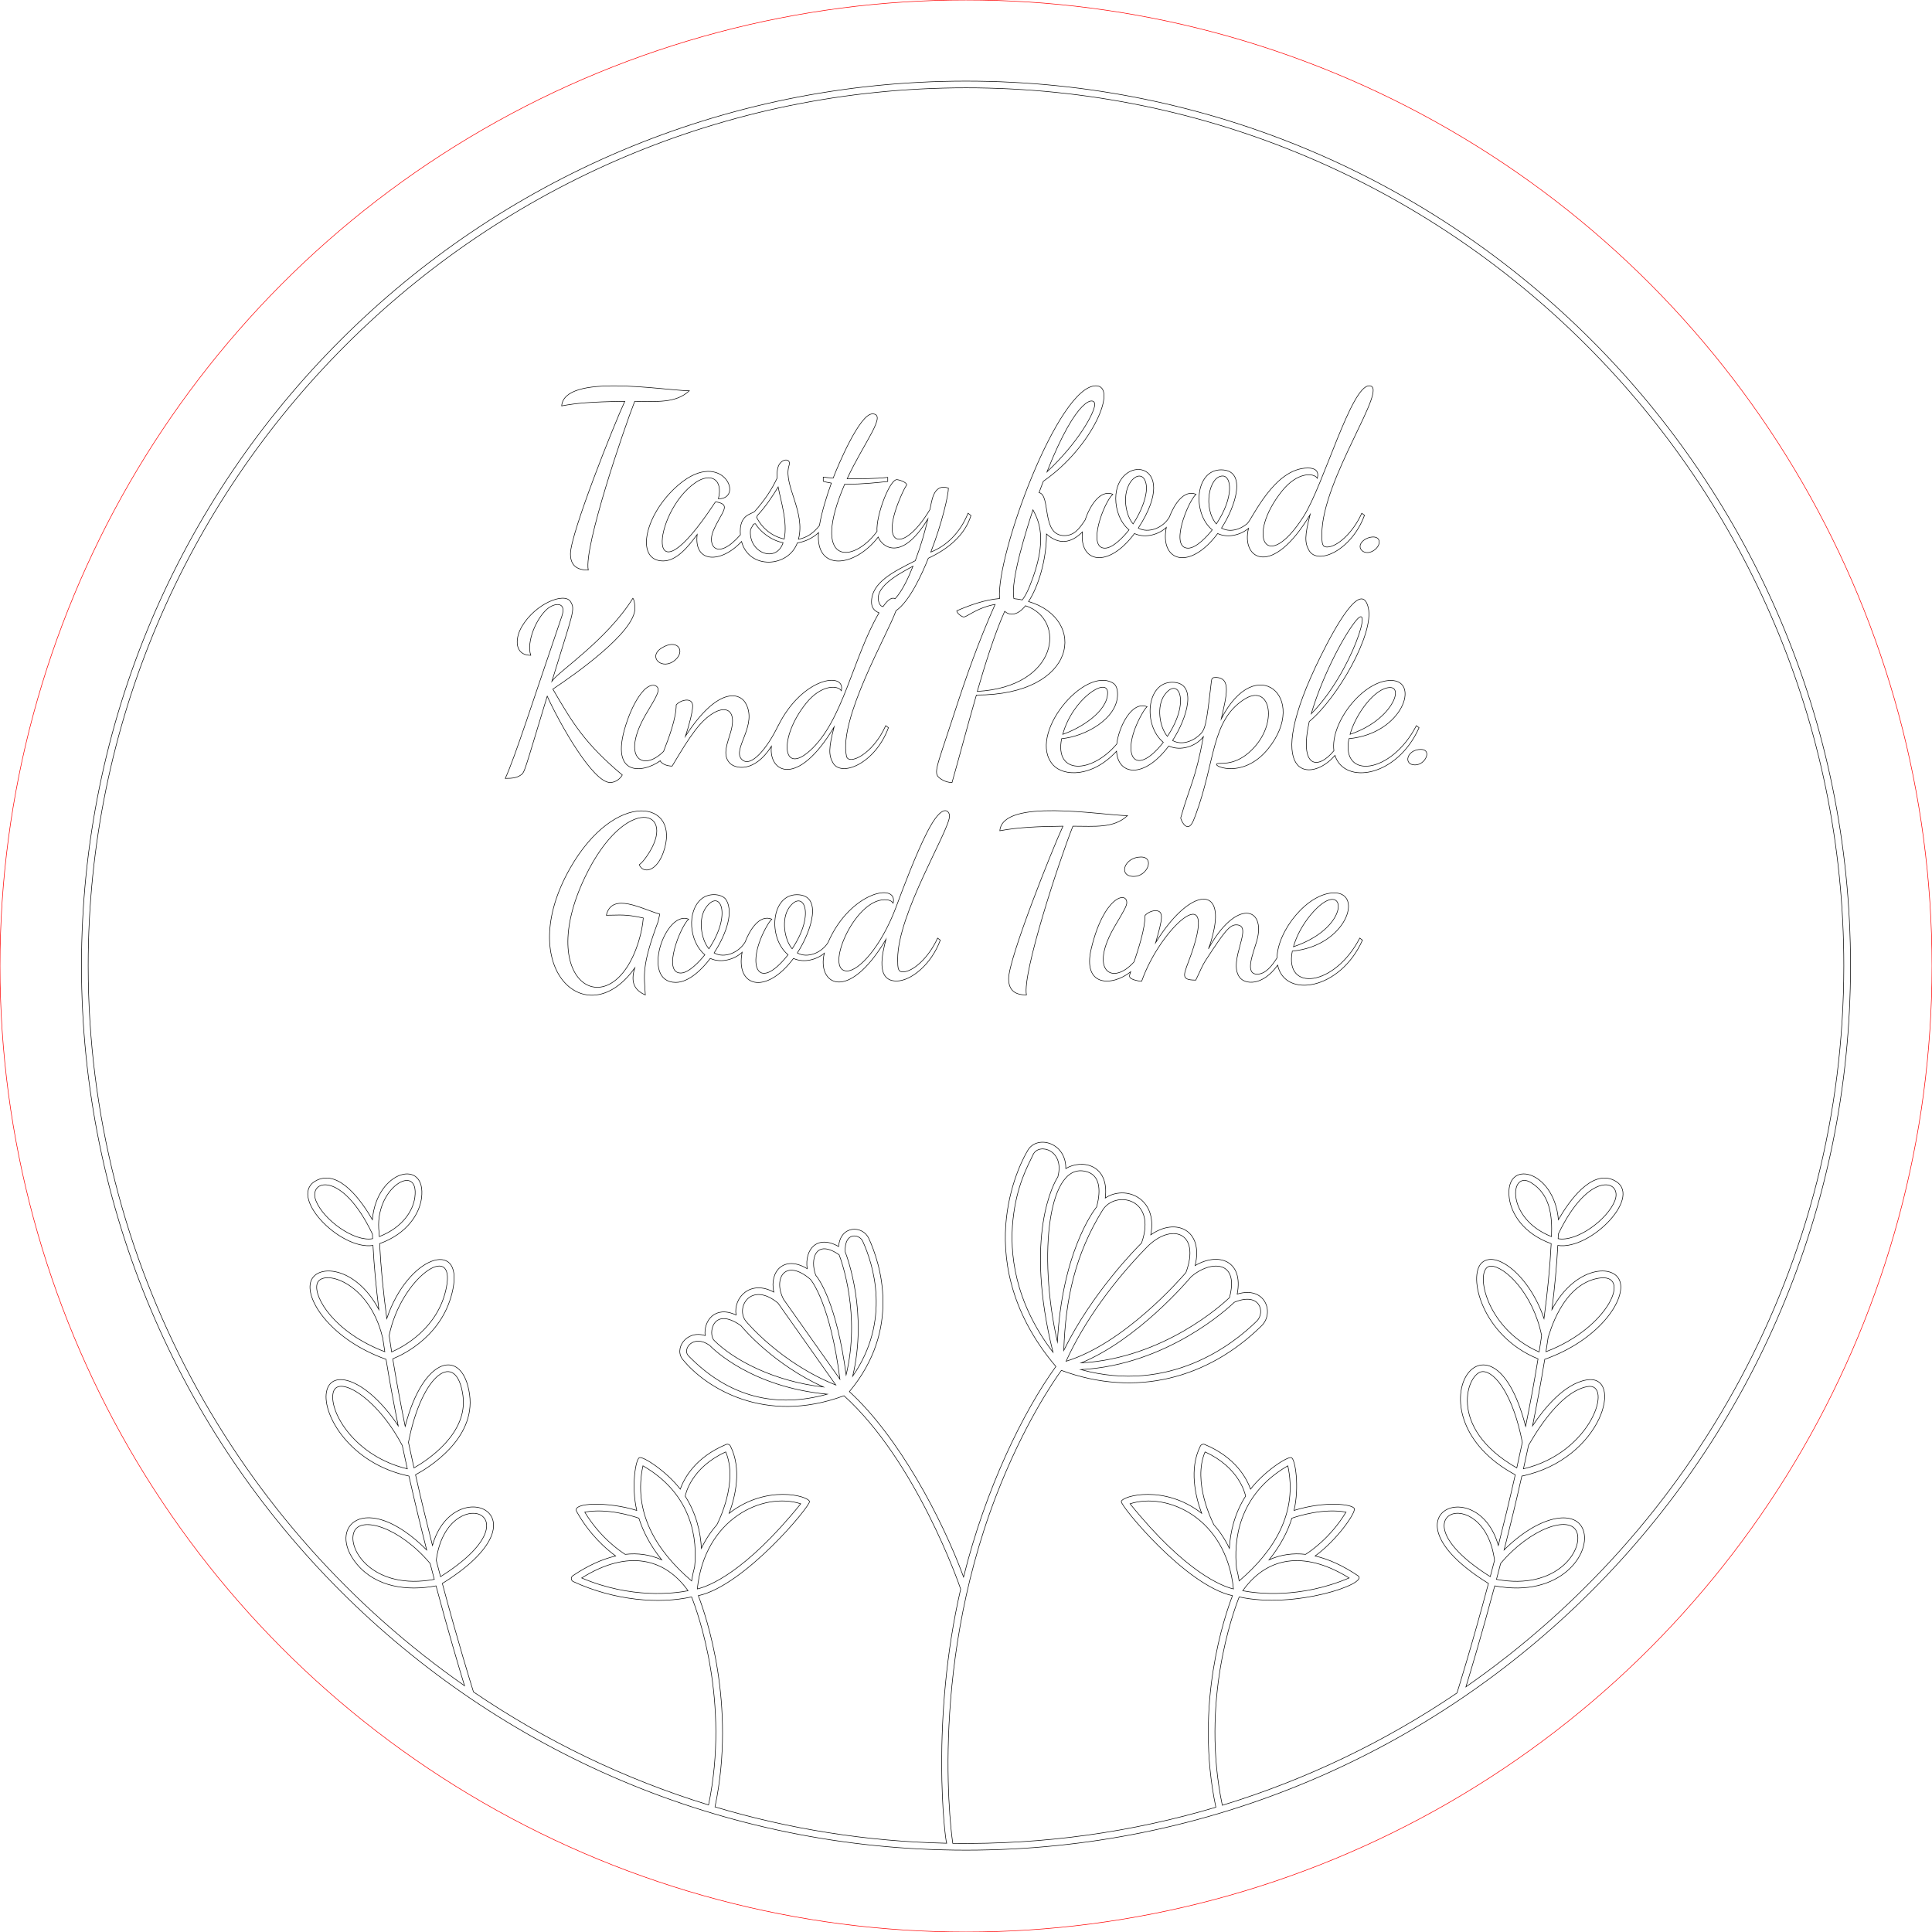 <?xml version="1.0" encoding="utf-8"?>
<!-- Generator: Adobe Illustrator 21.1.0, SVG Export Plug-In . SVG Version: 6.00 Build 0)  -->
<svg version="1.1" id="Слой_1" xmlns="http://www.w3.org/2000/svg" xmlns:xlink="http://www.w3.org/1999/xlink" x="0px" y="0px"
	 width="864px" height="864px" viewBox="0 0 864 864" enable-background="new 0 0 864 864" xml:space="preserve">
<circle fill="none" stroke="#FF0000" stroke-width="0.25" stroke-miterlimit="10" cx="432" cy="432" r="432"/>
<path fill="none" stroke="#000000" stroke-width="0.25" stroke-miterlimit="10" d="M279.413,179.475
	c-15.718,0.231-21.586,0.819-28.239,2.042c1.277-14.647,45.089-6.987,57.083-6.74c-6.192,5.719-14.56,4.698-24.406,4.698
	c-4.728,11.963-22.851,65.051-20.776,75.472c-4.801,0-7.968-1.809-7.968-7.251C255.107,238.584,274.783,189.375,279.413,179.475z
	 M827.564,431.84c0,218.65-177.249,395.564-395.564,395.564c-218.629,0-395.564-177.229-395.564-395.564
	c0-218.631,177.16-395.563,395.564-395.563C650.629,36.277,827.564,213.506,827.564,431.84z M824.564,431.84
	C824.564,215.38,648.46,39.277,432,39.277S39.436,215.38,39.436,431.84c0,133.148,66.636,251.023,168.306,322.038
	c-2.242-7.315-7.109-23.565-12.746-44.675c-13.058,2.49-26.822,0.469-35.292-9.584c-14.204-16.854,3.687-33.763,31.104-6.49
	c-2.634-10.362-5.331-21.486-7.927-33.026c-26.208-5.458-38.79-27.325-36.89-37.596c1.998-10.8,18.128-5.818,32.088,15.101
	c-1.986-9.856-3.829-19.83-5.439-29.721c-23.836-8.46-35.925-25.925-33.766-34.383c2.166-8.49,20.122-7.633,30.55,12.126
	c-1.229-9.879-2.141-19.507-2.627-28.657c-14.885,2.252-38.974-22.757-24.929-29.245c10.005-4.628,19.913,9.478,24.662,17.709
	c1.94-22.361,24.304-27.616,21.972-9.642c-0.906,6.983-6.317,15.891-18.744,20.363c0.543,10.631,1.669,21.924,3.21,33.519
	c9.495-28.235,34.027-35.67,29.603-13.303c-4.096,20.7-21.901,29.263-26.931,31.295c1.64,10.053,3.521,20.193,5.548,30.206
	c8.142-31.707,25.878-35.374,28.811-14.214c2.775,20.017-18.728,32.935-24.176,35.865c2.48,11.018,5.052,21.66,7.573,31.616
	c9.253-33.021,53.858-13.644,4.416,16.981c7.01,26.266,12.841,45.053,13.925,48.509c31.995,21.767,67.358,38.933,105.131,50.544
	c9.589-46.173-4.748-85.844-7.59-93.029c-14.462,3.238-34.443,1.682-52.919-6.858c-1.061-0.489-1.176-1.953-0.209-2.605
	c6.665-4.491,13.075-7.432,19.18-8.832c-4.189-3.066-11.67-9.522-17.454-19.906c-2.27-4.067,14.005-4.471,26.883-0.477
	c-2.528-10.823-0.489-22.874,1.164-23.598c1.654-0.726,12.226,6.185,18.289,14.082c1.658-4.674,6.62-14.206,20.513-19.987
	c0.726-0.302,1.561,0.008,1.916,0.709c5.156,10.223,2.197,22.582-0.553,30.07c16.699-13.006,35.3-7.761,35.926-5.28
	c0.491,1.956-29.136,37.72-49.734,42.127c3.396,8.788,17.099,48.496,7.469,94.464c32.941,9.846,67.686,15.47,103.602,16.25
	c-0.789-1.893-7.23-55.223,6.267-113.661c-0.849-2.628-20.044-57.354-52.169-86.464c-35.891,13.276-62.14-4.059-71.833-15.879
	c-4.573-4.858,1.246-13.747,9.727-11.021c-0.779-6.51,4.355-13.651,13.83-9.207c-1.292-7.824,6.451-15.92,16.869-10.245
	c-2.052-9.482,4.78-16.618,14.929-10.464c-1.225-8.725,4.494-15.336,14.052-9.927c0.877-9.717,10.827-9.491,13.518-3.597
	c5.194,11.382,14.586,40.622-8.69,68.491c22.006,20.167,41.354,56.538,51.063,82.908c9.819-39.458,26.673-73.978,41.288-94.135
	c-21.476-25.279-23.924-49.926-22.147-66.234c1.898-17.416,8.695-28.94,9.337-29.997c3.828-7.633,17.393-4.253,17.241,7.692
	c7.234-4.295,19.534-1.826,17.65,13.184c8.946-5.958,23.552-0.061,20.354,16.47c11.207-7.896,23.692-2.186,19.821,13.755
	c10.272-6.09,21.766-2.41,18.822,12.744c12.573-3.83,16.807,8.364,10.906,14.177c-23.885,23.524-56.194,32.262-89.537,19.945
	c-3.119,4.294-17.004,24.316-29.343,56.527c-30.74,80.24-19.226,154.99-19.226,154.99c40.742,0.605,80.239-5.019,117.662-16.149
	c-9.693-46.033,4.036-85.82,7.436-94.617c-20.848-4.459-50.2-40.275-49.733-42.127c0.649-2.585,19.369-7.615,35.926,5.28
	c-2.75-7.488-5.709-19.847-0.553-30.07c0.354-0.701,1.19-1.011,1.916-0.709c13.894,5.781,18.855,15.313,20.513,19.987
	c6.077-7.914,16.637-14.806,18.289-14.082c1.741,0.763,3.61,13.123,1.164,23.598c13.989-4.338,26.128-2.789,26.953-0.838
	c0.75,1.773-7.563,13.931-17.524,21.222c6.105,1.4,12.514,4.342,19.18,8.832c5.172,3.489-28.409,15-53.128,9.463
	c-2.845,7.194-17.211,46.947-7.557,93.186c37.691-11.528,72.992-28.582,104.947-50.222c0.476-1.504,6.607-21,14.075-48.988
	c-49.46-30.636-4.817-49.929,4.416-16.982c2.521-9.955,5.093-20.597,7.573-31.615c-49.651-26.706-11.059-82.764,4.635-21.652
	c2.027-10.013,3.908-20.152,5.548-30.204c-25.099-10.143-31.67-37.275-25.037-43.058c6.369-5.559,21.26,5.89,27.709,25.064
	c1.541-11.594,2.667-22.887,3.21-33.518c-12.427-4.473-17.838-13.38-18.744-20.363c-2.328-17.945,20.029-12.778,21.972,9.642
	c4.749-8.23,14.654-22.332,24.662-17.709c14.051,6.491-10.045,31.489-24.929,29.245c-0.487,9.151-1.398,18.779-2.628,28.658
	c10.288-19.493,28.336-20.807,30.551-12.126c2.159,8.458-9.93,25.923-33.766,34.383c-1.61,9.891-3.453,19.865-5.439,29.722
	c5.062-7.585,14.039-18.713,24.08-20.486c17.063-3.012,7.4,35.425-28.882,42.981c-2.597,11.54-5.294,22.665-7.927,33.027
	c15.618-15.532,31.652-18.24,35.278-9.147c4.095,10.265-9.855,30.866-39.466,25.221c-5.77,21.604-10.729,38.11-12.897,45.166
	C757.624,683.406,824.564,565.294,824.564,431.84z M668.36,697.779c-4.661-35.616-47.077-21.115-1.912,7.31
	C667.078,702.706,667.715,700.27,668.36,697.779z M705.137,685.094c-3.079-7.721-20.868-1.592-34.049,14.104
	c-0.627,2.421-1.248,4.791-1.862,7.109C696.442,711.392,708.262,692.929,705.137,685.094z M680.788,645.025
	c-3.958-20.608-11.998-31.645-17.677-31.645c-6.722,0-16.587,24.942,15.204,43.08C679.154,652.683,679.98,648.868,680.788,645.025z
	 M709.976,620.076c-13.695,2.418-25.639,25.248-26.399,26.248c-0.748,3.543-1.51,7.062-2.283,10.547
	C712.155,649.587,721.458,618.058,709.976,620.076z M689.422,597.293c-3.798-18.947-16.563-31.081-22.686-31.081
	c-7.587,0-3.327,27.527,21.572,38.396C688.696,602.162,689.066,599.723,689.422,597.293z M692.335,598.083
	c-0.314,2.13-0.64,4.268-0.977,6.411c28.245-10.697,38.767-35.469,23.508-32.87C698.314,574.45,692.807,597.083,692.335,598.083z
	 M684.67,528.862c-9.608-5.882-11.37,16.153,9.17,24.146C694.233,543.432,693.156,534.057,684.67,528.862z M722.171,536.966
	c3.659-9.295-11.55-13.944-25.285,14.92c-0.025,0.686-0.052,1.376-0.083,2.067C705.126,555.454,718.825,545.466,722.171,536.966z
	 M583.861,695.116c2.007-1.252,11.129-7.358,18.086-18.889c-10.08-1.881-21.516,1.776-24.206,2.715
	c-1.864,5.937-5.081,12.201-10.176,18.601C572.764,695.216,578.199,694.482,583.861,695.116z M555.75,711.394
	c6.183,1.193,25.461,3.684,47.578-5.717C585.579,694.597,567.802,694.455,555.75,711.394z M575.925,655.516
	c-22.712,13.131-24.148,34.254-22.958,45.776c0.484,1.848,0.883,3.753,1.19,5.714C570.226,693.274,580.379,676.165,575.925,655.516z
	 M557.034,669.095c-0.249-1.266-2.923-12.881-18.135-19.788c-5.674,13.441,3.178,31.058,3.993,32.627
	c2.74,3.089,5.051,6.599,6.886,10.488C550.171,685.32,551.993,676.981,557.034,669.095z M505.359,672.501
	c24.897,30.801,41.178,36.896,46.256,38.093C548.314,678.574,521.735,667.173,505.359,672.501z M472.882,600.114
	c2.062-39.317,15.589-57.907,17.536-60.386c2.252-8.34,0.907-13.856-3.811-15.537C468.846,517.841,463.953,561.006,472.882,600.114z
	 M473.072,526.295c3.209-11.965-8.405-15.383-11.019-10.038c-2.714,5.674-7.43,14.135-9.032,29.072
	c-1.581,14.732,0.442,36.56,17.877,59.388C457.903,552.371,471.363,528.975,473.072,526.295z M532.745,570.907
	c-1.731,2.064-23.946,28.132-49.232,38.594c37.029-2.089,63.43-26.431,66.31-29.193
	C554.429,563.172,540.965,563.756,532.745,570.907z M483.353,612.495c39.795,10.894,67.989-11.166,78.725-21.738
	c3.849-3.792,1.48-13.224-10.079-8.38C549.312,584.968,521.925,610.426,483.353,612.495z M512.884,557.74
	c-14.326,14.659-27.795,32.657-36.136,51.025c26.142-7.992,51.391-37.078,53.612-39.683
	C537.01,550.974,523.791,546.618,512.884,557.74z M493.065,541.203c-12.203,19.74-16.557,39.427-17.34,62.722
	c12.605-25.675,32.318-45.608,34.786-48.05C517.61,535.804,498.753,532.047,493.065,541.203z M317.324,601.632
	c-7.291-5.141-12.3,1.729-9.503,4.635c18.265,18.787,39.512,23.541,62.109,17.217C336.131,620.299,319.056,603.433,317.324,601.632z
	 M319.359,599.431c8.851,8.851,26.794,18.309,48.86,20.844c-21.98-9.991-35.314-25.539-36.902-27.455
	C318.675,583.893,316.554,596.592,319.359,599.431z M373.781,619.386l-25.842-36.624c-12.048-9.983-19.166,1.958-14.419,8.013
	C333.894,591.231,349.08,609.543,373.781,619.386z M375.618,616.784c-4.275-33.428-12.489-43.825-13.185-44.652
	c-11.466-9.754-16.717-0.187-12.096,8.824L375.618,616.784z M378.395,614.883c6.451-26.973-1.862-50.403-3.136-53.738
	c-10.579-7.345-13.111,2.006-10.458,9.14C366.25,572.027,374.097,582.743,378.395,614.883z M381.333,615.446
	c17.299-25.006,9.124-50.177,4.476-60.362c-1.492-3.269-8.255-4.386-7.832,4.773C379.046,562.607,388.042,587.141,381.333,615.446z
	 M260.125,705.677c22.154,9.422,41.405,6.919,47.58,5.72C297.405,696.917,280.892,692.716,260.125,705.677z M295.888,697.543
	c-5.095-6.4-8.312-12.664-10.176-18.601c-2.693-0.938-14.138-4.593-24.207-2.715c6.957,11.531,16.079,17.637,18.086,18.889
	C285.254,694.482,290.688,695.216,295.888,697.543z M309.295,707.006c0.342-2.184,0.79-4.303,1.352-6.346
	c1.172-11.621-0.525-32.111-23.119-45.145C283.09,676.088,293.163,693.219,309.295,707.006z M313.675,692.424
	c1.835-3.889,4.146-7.398,6.886-10.488c0.812-1.568,9.656-19.204,3.993-32.628c-15.215,6.908-17.886,18.526-18.135,19.788
	C311.46,676.981,313.282,685.32,313.675,692.424z M311.837,710.594c5.078-1.196,21.358-7.292,46.256-38.093
	C341.285,667.037,315.085,679.099,311.837,710.594z M195.093,697.78c0.644,2.49,1.282,4.927,1.912,7.31
	C242.202,676.645,199.705,662.184,195.093,697.78z M192.364,699.197c-13.586-16.155-31.093-21.515-34.048-14.104
	c-3.153,7.905,8.805,26.277,35.911,21.213C193.613,703.989,192.991,701.618,192.364,699.197z M207.025,624.072
	c-2.882-20.785-18.44-9.872-24.361,20.955c0.808,3.843,1.634,7.657,2.473,11.433C191.096,653.06,209.391,641.136,207.025,624.072z
	 M179.876,646.324c-0.049-0.065-0.107-0.122-0.146-0.197c-11.323-21.491-29.183-31.763-30.791-23.075
	c-1.635,8.838,10.059,28.352,33.22,33.819C181.386,653.386,180.624,649.867,179.876,646.324z M199.626,575.791
	c4.198-21.212-20.412-4.361-25.596,21.503c0.356,2.429,0.725,4.866,1.113,7.311C180.423,602.291,196.021,594.014,199.626,575.791z
	 M141.779,574.244c-1.533,6.007,7.853,21.744,30.316,30.25c-0.337-2.143-0.664-4.28-0.977-6.41c-0.042-0.088-0.094-0.17-0.118-0.27
	C164.863,572.743,143.591,567.148,141.779,574.244z M169.612,553.008c10.54-4.102,15.144-11.664,15.914-17.6
	c2.094-16.149-18.613-4.112-15.983,15.924C169.553,551.417,169.608,552.909,169.612,553.008z M166.567,551.886
	c-13.75-28.897-28.939-24.203-25.285-14.92c3.346,8.499,17.041,18.506,25.367,16.987
	C166.619,553.262,166.592,552.571,166.567,551.886z M272.857,349.946c2.372,0,4.54-1.67,5.446-3.37
	c-16.737-14.037-22.241-23.216-31.063-38.399c9.105-6.063,36.711-25.278,36.711-36.153c0-1-0.205-3.638-0.908-4.493
	c-11.788,18.86-33.087,32.558-36.207,37.072c9.38-30.759,10.557-31.96,8.32-35.541c-2.734-4.366-15.809,0.856-21.834,11.234
	c-3.199,5.502-3.137,12.766,4.034,12.766c-2.002-6.07,2.437-16.4,7.312-20.681c3.193-2.802,8.882-3.516,6.606,3.166
	c-13.032,38.191-20.913,62.946-25.314,72.562c3.398,0,5.103-0.318,6.757-1.379c2.066-1.326,1.482-0.904,12.002-35.387
	C250.508,324.046,265.188,349.946,272.857,349.946z M614.037,246.368c3.657-2.156,3.696-6.23,0.101-6.23
	c-1.685,0-3.681,0.75-4.942,2.094C606.428,245.198,610.146,248.661,614.037,246.368z M301.953,295.155
	c4.789-4.14,0.868-9.806-6.152-5.311C289.47,293.904,296.244,300.092,301.953,295.155z M634.612,325.437
	c-9.858,22.181-33.415,25.671-37.611,12.378c-10.851,12.785-33.757,10.68-6.259-44.6c6.045-12.158,18.183-34.578,21.179-21.345
	c2.63,11.697-13.835,40.377-26.424,50.809c-4.584,20.89,3.846,21.787,11.037,13.051c-1.728-12.527,13.042-31.434,25.472-31.434
	c13.163,0,5.435,23.769-18.759,26.042c-3.683,18.493,18.999,15.863,30.155-5.821L634.612,325.437z M603.751,328.398
	c18.374-6.197,24.059-20.936,17.952-20.936C614.923,307.462,606.224,319.367,603.751,328.398z M586.405,319.206
	c18.363-18.588,28.639-53.146,19.313-40.8C599.519,286.616,590.709,304.336,586.405,319.206z M301.549,218.538
	c20.669-19.752,31.993,4.545,19.717,4.545c2.209-8.979-3.58-11.8-10.187-7.303c-19.545,13.307-22.991,56.985,8.472,9.243
	c0.268-0.408,0.437-0.613,0.504-0.613c7.381,1.269,2.691,4.291-1.008,12.817c-3.015,6.954,1.742,13.756,12.061,1.94
	c-0.73-9.246,5.037-9.095,6.394-10.467c4.584-5.107,7.73-10.004,9.984-14.809c0-1.724-0.112-4.864,1.261-6.588
	c1.482-1.862,3.204-1.859,3.883-1.174c0.657,0.668,0.394,1.466,0.101,2.553c-2.257,8.393,7.574,20.47,4.337,32.477
	c3.816-0.662,6.992-3.004,9.394-6.159c0.952-5.824,3.308-13.397,5.329-18.964c-2.045-0.413-2.535-0.401-3.631-0.817v-1.838
	c1.302,0.166,3.128,0.316,4.438,0.408c2.172-5.656,11.862-28.697,17.548-28.697c6.8,0-3.868,12.921-11.295,29.004
	c6.733,0,12.148,0.047,18.154-0.613v1.839c-11.877,1.311-16.526,1.226-19.263,1.226c-15.403,35.929,3.415,36.088,14.469,21.096
	c-0.517-7.203,5.67-23.139,8.827-23.139c1,0,4.438,1.119,4.438,2.35c-0.605,0.885-1.278,2.145-2.017,3.778
	c-11.11,24.504,0.442,27.227,12.405,7.251c0.801-2.97,1.194-11.981,8.27-9.6c0,3.073-2.775,15.493-7.867,28.596
	c6.843-2.654,13.089-8.5,16.641-17.362l1.311,1.021c-2.805,9.088-10.566,15.141-19.062,19.098
	c-2.754,6.86-8.372,19.34-14.467,23.475c-3.739,10.637-25.71,48.221-22.14,65.092c0.862,4.067,11.611-0.512,17.549-13.686l1.21,0.92
	c-5.909,16.048-21.01,22.199-24.76,15.778c-1.986-3.396-2.029-6.583,0.454-16.085c-16.382,27.472-29.369,20.232-28.03,8.64
	c-7.656,11.997-16.206,10.005-18.613,7.496c-3.524-3.67-0.934-9.126,0.454-14.042c3.742-13.287-6.797-12.793-15.935-0.613
	c-3.392,4.524-5.455,7.906-10.287,15.983c-1.917,0-4.175-0.623-5.345-2.247c0-0.029,0.006-0.071,0.011-0.111
	c-7.777,5.648-23.924,7.598-14.534-18.528c1.548-4.311,4.065-9.756,7.262-13.072c1.845-1.912,4.198-2.911,5.698-1.634
	c1.852,1.591-0.359,4.86-4.589,12c-11.575,19.54-1.917,26.576,7.66,17.036c2.478-6.363,5.653-14.888,5.653-20.815
	c1.896-2.235,7.362-3.648,7.362,0.511c0,2.546-1.669,8.856-3.227,13.48c14.456-22.23,24.082-19.313,26.676-15.115
	c6.129,9.946-6.041,20.904-1.513,25.481c4.07,4.129,11.525-5.147,16.288-15.064l0.022,0.026
	c10.879-21.877,30.323-24.33,28.216-15.651c-1.598-2.577-9.053-2.752-15.784,5.668c-12.177,15.232-10.822,32.403,1.714,21.191
	c14.861-13.285,19.281-41.771,30.947-61.687c-2.178-0.907-3.366-2.356-3.366-4.82c0-8.829,9.909-13.603,19.565-18.484
	c2.643-7.079,4.325-13.025,5.648-18.689c-12.006,19.752-20.661,12.223-22.223,8.087c-10.637,13.868-28.148,15.392-26.681-1.945
	c-2.389,2.242-5.789,4.001-9.488,4.581c-4.069,11.074-21.596,12.04-24.94-0.629c-9.02,9.816-21.454,9.846-19.839-3.15
	c-4.082,5.575-9.193,11.847-15.229,11.847C284.513,250.861,287.649,231.827,301.549,218.538z M408.3,253.21
	c-5.958,3.235-18.731,9.794-14.826,17.056c0.299,0.554,0.766,0.901,1.396,1.045c1.262-1.788,3.511-4.634,5.435-3.54
	C403.705,264.035,406.368,258.05,408.3,253.21z M338.714,230.538c-0.107,0.279-0.233,0.538-0.344,0.812
	c2.239,4.575,6.578,8.441,12.345,9.708c1.518-7.71-1.427-16.552-2.723-23.285c-2.505,4.189-5.917,9.199-9.29,12.753L338.714,230.538
	z M350.21,242.692c-5.57-1.073-10.202-4.988-12.405-8.477c-0.32,0.015-0.598,0.092-0.848,0.212
	c-0.412,0.806-0.847,1.586-1.306,2.341C334.386,247.134,347.1,252.126,350.21,242.692z M447.127,371.517
	c8.811-1.62,16.856-1.874,28.239-2.042c-4.63,9.901-24.306,59.109-24.306,68.221c0,5.442,3.167,7.251,7.968,7.251
	c-1.92-9.644,14.425-59.403,20.776-75.472c9.847,0,18.214,1.02,24.406-4.698C492.102,364.527,448.408,356.828,447.127,371.517z
	 M635.418,335.138c-6.317,0-8.002,6.945-2.622,6.945C637.538,342.083,640.531,335.138,635.418,335.138z M294.338,412.062
	l0.706-3.268c-7.788-2.154-21.393-10.034-23.902,0.51c6.17,0,8.085-0.623,16.54,1.226c-0.27,3.337-0.958,6.81-2.067,10.417
	c-11.874,38.643-47.095,19.387-23.953-28.8c18.166-37.848,42.226-30.067,27.482-9.089c-1.245,1.771-2.337,2.997-3.278,3.677
	c1.896,4.159,7.761,3.007,10.792-5.566c8.257-23.342-21.463-28.465-41.703,7.098c-25.344,44.523,7.388,74.87,28.895,44.63
	c-2.053,6.746,0.172,10.028,4.74,12.051C288.156,436.233,286.696,432.427,294.338,412.062z M608.088,419.517l1.21,0.92
	c-9.988,22.475-34.8,26.106-37.921,11.192c-6.762,9.447-14.623,8.699-17.043,5.403c-5.462-7.421,6.724-23.438-1.513-23.438
	c-3,0-5.492,3.406-13.212,15.217c-2.291,3.478-2.572,4.892-4.841,9.498c-7.575,0-5.164-2.611-1.967-11.796
	c12.086-34.75-13.942-11.495-22.238,12.307c-0.605,0-1.346-0.103-2.219-0.307c-4.186-0.979-3.283-2.096-2.693-3.915
	c-8.368,6.643-21.725,6.739-17.629-10.383c5.549-23.184,15.884-25.816,15.884-20.527c0,1.46-1.409,3.841-5.244,10.314
	c-11.98,20.223-1.195,27.053,8.513,16.129c1.975-5.886,4.901-14.808,4.901-20.725c0.848-1,2.777-2.145,4.639-2.145
	c4.081,0,3.039,4.014,0.101,14.298c14.568-23.611,30.011-25.767,26.172-6.281c-0.81,4.095-1.869,7.38-2.572,9.038
	c12.268-22.466,26.032-18.87,21.583-3.37c-1.531,5.343-5.542,14.707,0.202,14.707c3.763,0,6.604-3.682,8.885-7.279
	c0.216-12.188,13.704-29.079,25.607-29.079c13.163,0,5.435,23.769-18.759,26.042C574.25,443.831,596.932,441.201,608.088,419.517z
	 M578.437,423.398c27.89-9.407,23.061-32.933,7.564-14.094C582.806,413.185,579.832,418.302,578.437,423.398z M507.033,391.943
	c6.22,0,9.439-8.681,3.228-8.681C502.761,383.262,499.845,391.943,507.033,391.943z M424.638,364.879
	c0,6.548-23.196,43.455-23.196,64.034c0,4.338,0.201,5.719,2.319,5.719c4.455,0,11.525-6.226,15.532-15.115l1.21,0.92
	c-4.058,11.02-13.219,18.28-19.566,18.28c-9.43,0-6.383-12.299-4.74-18.587c-17.162,28.78-30.955,19.905-27.553,6.145
	c-3.109,2.699-8.905,4.588-13.796,2.332c-12.431,16.655-26,12.645-22.962-2.746c-3.116,3.015-9.207,5.073-14.252,2.746
	c-3.519,4.714-9.502,10.724-15.431,10.724c-15.89,0-4.752-32.515,5.749-28.29c-3.71,3.347-11.91,24.103-3.53,24.103
	c3.654,0,8.511-5.283,10.792-8.17c-7.109-5.909-8.152-19.646-1.412-25.072c3.48-2.803,9.266-2.125,10.892,0.459
	c3.989,6.35-1.227,17.468-5.345,23.796c4.655,2.621,11.14-0.194,13.869-4.864c2.002-5.268,6.344-12.506,11.948-10.251
	c-0.605,0.546-1.329,1.55-2.168,3.013c-9.619,16.747-4.661,30.755,9.43,12.92c-9.183-7.634-7.571-26.86,3.933-26.86
	c11.726,0,6.614,16.19,0.202,26.043c4.597,2.589,10.967-0.133,13.73-4.645c9.901-22.863,31.406-26.983,29.132-17.618
	c-0.786-1.267-2.326-1.532-3.833-1.532c-13.676,0-27.052,31.864-16.843,31.864c5.375,0,15.177-10.738,21.785-28.085
	c3.842-10.264,9.116-24.26,14.069-33.958C421.72,358.249,424.638,362.904,424.638,364.879z M315.718,405.832
	c-3.66,5.123-2.165,14.352,1.312,18.484C327.569,408.52,321.9,397.187,315.718,405.832z M352.932,405.832
	c-3.66,5.123-2.165,14.352,1.312,18.484C365.075,408.081,358.938,397.433,352.932,405.832z M560.991,334.117
	c10.76-12.027,6.655-28.724-4.69-21.294c-14.758,9.667-12.65,27.436-21.684,51.83c-1.338,3.611-2.155,5.004-3.479,5.004
	c-1.225,0-2.306-1.706-2.723-2.706c-0.268-0.648-0.404-1.039-0.404-1.175c4.097-14.507,6.573-16.85,10.145-36.32
	c-3.319,4.352-10.214,6.584-15.489,4.15c-11.093,14.861-22.713,13.129-23.343,2.329c-11.054,11.984-23.823,11.226-28.344,6.199
	c-12.009-13.356,14.037-44.587,26.827-36.612c1.311,0.816,1.967,2.486,1.967,5.004c0,10.775-14.273,18.804-25.012,19.813
	c-3.218,16.159,13.297,15.773,24.654,2.386c0.813-7.24,6.573-19.499,13.569-16.684c-0.605,0.546-1.329,1.55-2.168,3.013
	c-10.183,17.731-3.983,29.897,9.43,12.92c-9.183-7.634-7.571-26.86,3.933-26.86c11.726,0,6.614,16.19,0.202,26.043
	c3.659,2.061,8.209,0.751,11.447-1.94c3.255-2.702,3.551-4.155,5.899-24.511c0.158-1.46,0.543-1.736,1.916-1.736
	c7.232,0,4.747,8.443,2.521,18.485c15.377-30.242,39.504-9.549,20.927,13.43c-11.765,14.567-26.918,6.848-22.188,6.536
	C547.042,341.27,553.809,342.141,560.991,334.117z M475.266,328.398c7.745-2.612,20.07-10.097,20.07-18.587
	C495.337,302.414,479.644,312.416,475.266,328.398z M520.751,310.832c-3.577,5.007-2.277,14.219,1.312,18.484
	C532.602,313.52,526.933,302.187,520.751,310.832z M436.64,310.832c-5.057,17.58-6.428,23.385-10.892,39.114
	c-1.682,0-3.262-0.477-4.74-1.43c-3.982-2.567-2.693-3.586,5.244-27.982c5.966-18.343,11.046-32.825,18.759-50.247
	c-3.358,0.627-6.812,1.718-11.599,4.545c-1.21,0.715-2.017,1.072-2.42,1.072c-0.872,0-3.126-1.7-3.126-2.758
	c6.083-2.604,12.564-4.937,19.141-5.474c-1.621-19.24,26.152-95.142,43.084-95.142c9.825,0-1.06,27.071-23.499,42.688
	c-0.784,1.898-0.921,2.487-1.917,5.106c5.381,1.002,0.833,19.2,11.296,19.2c4.245,0,6.436-2.666,9.272-6.929
	c1.968-5.944,6.582-13.901,12.411-11.556c-4.072,3.674-11.621,24.103-3.53,24.103c3.654,0,8.511-5.283,10.792-8.17
	c-3.971-3.301-5.951-8.973-5.951-13.992c0-20.278,30.135-17.632,10.085,13.175c4.378,2.465,10.958,0.115,13.868-4.862
	c2.104-5.537,6.407-12.483,11.949-10.253c-3.693,3.333-11.941,24.103-3.53,24.103c3.654,0,8.511-5.283,10.792-8.17
	c-9.118-7.58-7.623-26.86,3.933-26.86c11.726,0,6.614,16.19,0.202,26.043c3.659,2.061,8.209,0.751,11.447-1.94
	c2.253-1.87,11.973-24.919,27.179-24.919c3.32,0,5.026,1.344,4.236,4.596c-1.577-2.542-8.956-2.873-15.784,5.668
	c-16.329,20.427-6.974,37.453,9.631,11.387c8.948-14.047,21.24-58.416,29.349-58.416c9.347,0-21.179,41.672-21.179,66.383
	c0,4.338,0.201,5.719,2.319,5.719c4.455,0,11.525-6.226,15.532-15.115l1.21,0.92c-5.811,15.782-20.895,22.395-24.76,15.778
	c-1.986-3.396-2.029-6.583,0.454-16.085c-16.944,28.414-30.998,20.082-27.553,6.145c-3.109,2.699-8.905,4.588-13.796,2.332
	c-12.538,16.798-25.977,12.531-22.962-2.745c-3.094,2.992-9.184,5.083-14.252,2.745c-11.85,15.875-24.703,13.012-23.271-0.712
	c-5.135,5.158-10.592,5.807-16.062,0.916c0,11.804-3.769,23.687-8.028,30.189C486.379,276.82,482.018,310.832,436.64,310.832z
	 M543.946,234.317c7.894-11.832,6.89-21.446,2.824-21.446C540.741,212.87,537.848,227.069,543.946,234.317z M506.732,234.317
	c3.586-5.374,7.961-15.284,4.992-20.067c-2.853-4.581-10.985,3.011-7.564,15.013C504.73,231.271,505.587,232.956,506.732,234.317z
	 M468.205,211.032c13.926-13.021,21.381-26.529,21.381-30.23C489.587,177.542,481.773,176.678,468.205,211.032z M453.425,267.714
	c1.246,0.124,2.499,0.309,3.763,0.574c1.275-1.609,2.421-4.036,3.201-5.937c8.83-21.526,3.761-30.036,1.563-34.365
	C459.38,235.798,451.7,259.729,453.425,267.714z M458.616,270.884c-3.676,4.608-7.225,4.415-9.309,2.49
	c-4.569,10.117-9.217,25.216-12.263,35.823C473.302,307.187,477.091,276.991,458.616,270.884z"/>
</svg>
